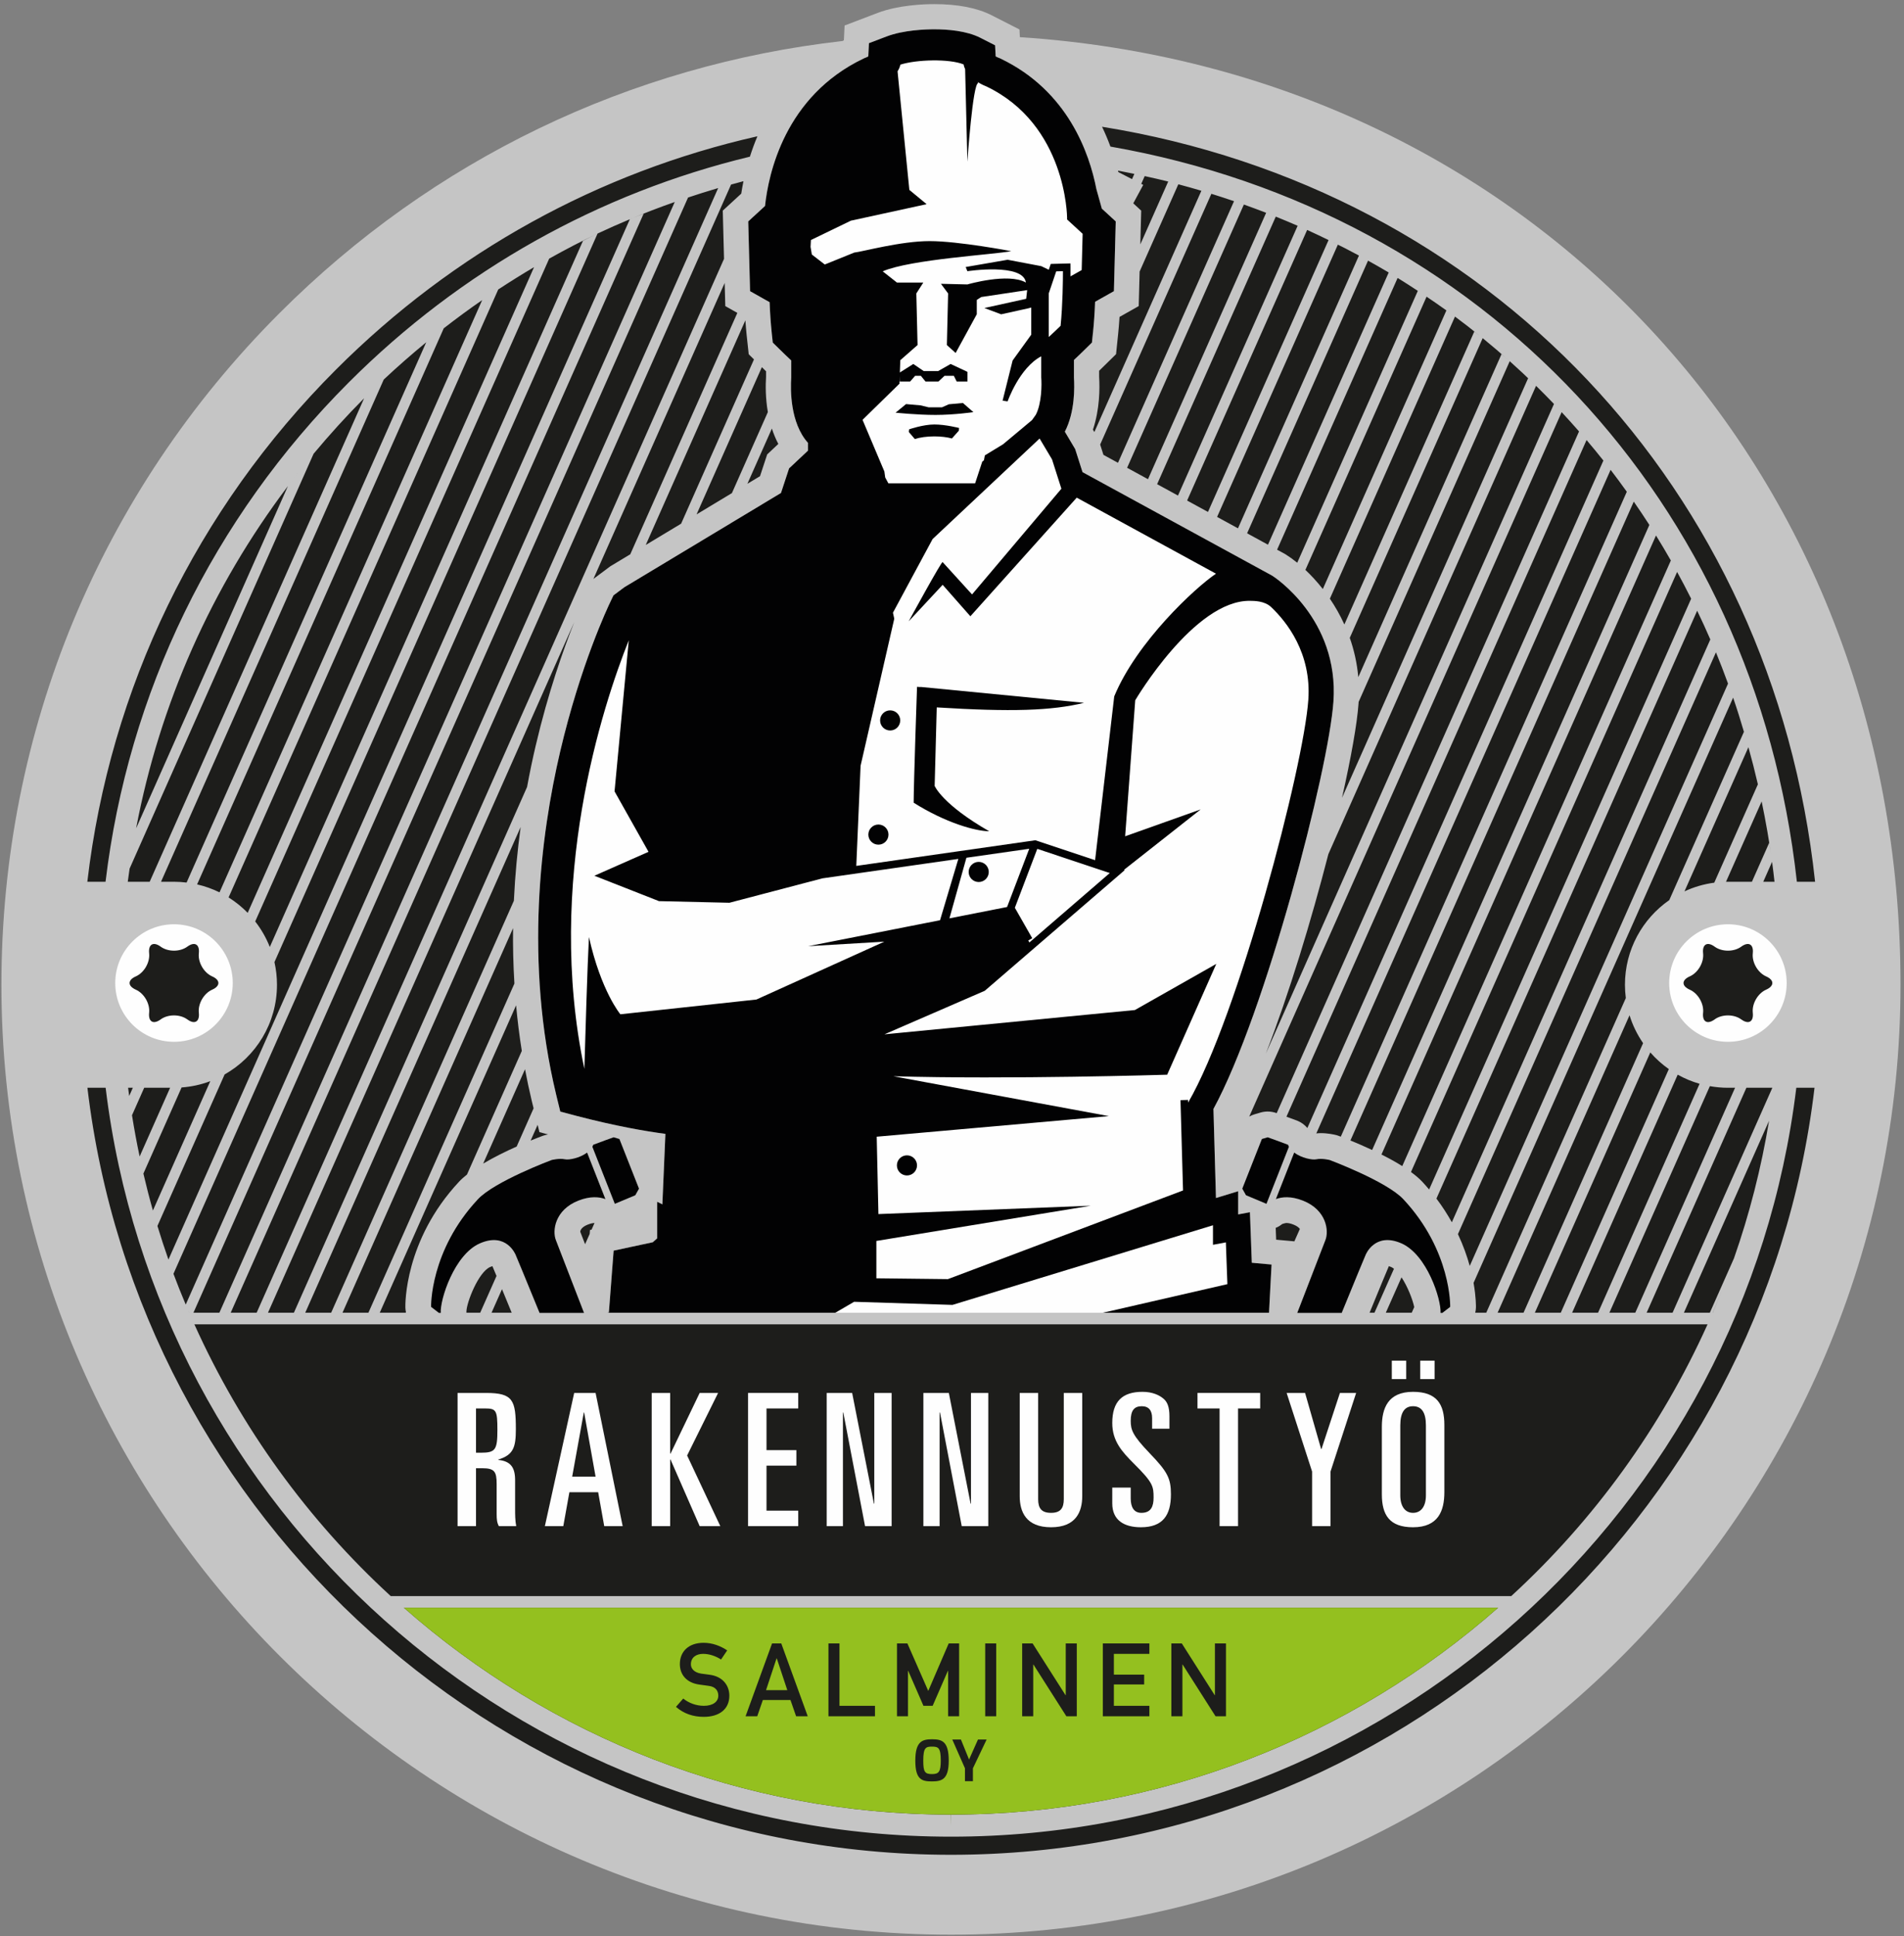 <?xml version="1.0" encoding="UTF-8"?> <svg xmlns="http://www.w3.org/2000/svg" xmlns:xlink="http://www.w3.org/1999/xlink" width="422px" height="429px" viewBox="0 0 422 429"><rect x="0" y="0" width="422" height="429" fill="#808080" stroke="none"/><!-- Generator: Sketch 53.1 (72631) - https://sketchapp.com --><title>Group 63</title><desc>Created with Sketch.</desc><defs><polygon id="path-1" points="0 453.543 453.543 453.543 453.543 0 0 0"></polygon></defs><g id="Symbols" stroke="none" stroke-width="1" fill="none" fill-rule="evenodd"><g id="_elements/rakennustyo_logo" transform="translate(-16, -12)"><g id="Group-63"><path d="M425.287,227.396 C425.287,117.675 336.34,28.729 226.62,28.729 C116.9,28.729 27.953,117.675 27.953,227.396 C27.953,337.116 116.9,426.063 226.62,426.063 C336.34,426.063 425.287,337.116 425.287,227.396" id="Fill-1" fill="#1D1D1B"></path><path d="M226.782,422.929 L226.77,422.929 C128.213,422.919 46.701,348.55 35.375,252.995 L39.414,252.995 C50.717,346.333 130.428,418.906 226.772,418.915 L226.796,418.915 C323.134,418.906 402.827,346.333 414.13,252.995 L418.167,252.995 C406.843,348.55 325.348,422.913 226.782,422.929 L226.782,422.929 Z M90.458,93.896 C116.528,67.818 148.758,50.135 183.874,42.193 C183.216,43.74 182.673,45.251 182.208,46.711 C148.822,54.754 118.19,71.829 93.293,96.731 C63.091,126.941 44.393,165.586 39.392,207.355 L35.355,207.355 C40.378,164.515 59.496,124.865 90.458,93.896 L90.458,93.896 Z M185.001,93.487 C185.227,93.716 185.495,93.976 185.786,94.256 L185.786,95.479 C185.669,97.33 185.647,100.188 186.184,103.301 L178.221,121.248 L170.387,125.963 L184.858,93.346 L185.001,93.487 Z M188.507,110.357 L188.108,110.73 L186.036,112.678 L185.145,115.38 L184.448,117.502 L181.649,119.186 L187.079,106.946 C187.454,108.099 187.919,109.248 188.507,110.357 L188.507,110.357 Z M195.747,118.869 L195.831,118.789 L195.606,119.299 L195.747,118.869 Z M134.719,177.248 C134.058,180.072 133.414,183.123 132.817,186.363 L81.138,302.835 L75.394,302.835 L143.281,149.827 C140.871,155.873 137.496,165.4 134.719,177.248 L134.719,177.248 Z M135.159,261.204 L135.555,262.824 L137.472,263.331 C137.203,263.384 136.993,263.433 136.878,263.46 C136.667,263.513 136.461,263.574 136.258,263.656 C135.761,263.841 134.812,264.204 133.61,264.695 L135.159,261.204 Z M123.089,269.794 L132.363,248.89 C132.799,251.202 133.289,253.525 133.849,255.857 L133.978,256.386 L134.264,257.552 L130.51,266.017 C128.172,267.058 125.5,268.361 123.089,269.794 L123.089,269.794 Z M127.262,297.613 C127.892,299.134 128.621,300.904 129.409,302.835 L124.945,302.835 L127.262,297.613 Z M119.381,302.513 C119.435,300.525 122.035,293.835 124.644,292.7 C124.847,292.613 125.012,292.554 125.136,292.517 C125.291,292.88 125.609,293.636 126.047,294.687 L122.431,302.835 L119.377,302.835 C119.378,302.728 119.388,302.62 119.381,302.513 L119.381,302.513 Z M89.398,302.835 L83.652,302.835 L131.394,195.234 C130.695,200.355 130.163,205.829 129.894,211.567 L89.398,302.835 Z M129.713,217.637 C129.664,221.627 129.756,225.726 130.013,229.906 L97.656,302.835 L91.912,302.835 L129.713,217.637 Z M105.843,301.687 C105.85,302.033 105.9,302.374 105.974,302.706 L105.918,302.835 L100.168,302.835 L130.386,234.728 C130.692,238.056 131.107,241.428 131.652,244.832 L119.5,272.222 C118.842,272.742 118.242,273.273 117.747,273.804 C105.601,286.8 105.824,301.085 105.843,301.687 L105.843,301.687 Z M180.29,54.898 L179.93,55.23 L176.194,58.668 L176.325,63.742 L176.473,69.349 L72.883,302.835 L67.133,302.835 L178.032,52.888 C178.948,52.64 179.862,52.379 180.782,52.144 C180.581,53.127 180.419,54.05 180.29,54.898 L180.29,54.898 Z M181.206,82.965 C181.286,84.09 181.376,85.168 181.479,86.174 L181.516,86.518 L181.944,90.484 L183.11,91.629 L166.962,128.023 L159.122,132.74 L181.206,82.965 Z M147.765,282.958 L147.115,284.423 L146.765,284.499 L146.698,285.365 L145.679,287.658 C145.173,286.349 144.796,285.376 144.609,284.898 C144.625,284.615 144.82,283.884 146.279,283.308 C146.989,283.025 147.474,282.962 147.765,282.958 L147.765,282.958 Z M147.535,140.252 L147.459,140.408 L176.614,74.693 L176.753,79.816 L179.423,81.322 L155.692,134.803 L151.761,137.169 L151.285,137.453 L150.84,137.785 L149.736,138.612 L147.535,140.252 Z M168.499,55.762 C168.376,55.804 168.253,55.843 168.13,55.883 C170.464,55.103 172.809,54.353 175.175,53.666 L64.622,302.835 L58.875,302.835 L168.499,55.762 Z M65.784,250.046 C72.711,246.129 77.39,238.701 77.39,230.178 C77.39,228.451 77.192,226.771 76.829,225.154 L148.442,63.747 C147.353,64.262 146.289,64.822 145.211,65.356 L75.798,221.804 C74.99,219.758 73.896,217.858 72.564,216.151 L137.719,69.301 C141.24,67.334 144.804,65.462 148.442,63.747 L148.443,63.746 C150.802,62.635 153.187,61.582 155.596,60.574 L53.332,291.06 C52.474,288.597 51.652,286.117 50.892,283.609 L65.784,250.046 Z M56.248,252.927 C58.47,252.765 60.605,252.288 62.606,251.533 L49.89,280.195 C49.125,277.49 48.426,274.759 47.782,272.007 L56.248,252.927 Z M47.957,252.995 L53.704,252.995 L46.947,268.226 C46.308,265.204 45.744,262.156 45.257,259.083 L47.957,252.995 Z M45.442,252.995 L44.634,254.818 C44.553,254.21 44.469,253.603 44.392,252.995 L45.442,252.995 Z M57.355,207.53 C56.442,207.419 55.513,207.355 54.57,207.355 L51.689,207.355 L101.054,96.088 C104.112,93.219 107.254,90.471 110.467,87.833 L57.355,207.53 Z M126.426,76.137 C129.039,74.426 131.678,72.76 134.367,71.19 L70.898,214.242 C69.631,212.943 68.211,211.797 66.666,210.828 L126.426,76.137 Z M64.651,209.702 C63.09,208.931 61.427,208.338 59.687,207.938 L114.351,84.739 C117.14,82.572 119.974,80.48 122.869,78.489 L64.651,209.702 Z M79.814,119.694 C81.64,117.271 83.537,114.889 85.492,112.55 C83.537,114.889 81.64,117.273 79.814,119.694 L79.814,119.694 Z M44.73,204.404 L44.734,204.393 C44.731,204.408 44.728,204.423 44.726,204.437 L85.498,112.539 C89.033,108.308 92.753,104.193 96.699,100.242 L49.178,207.355 L44.317,207.355 C44.439,206.367 44.593,205.388 44.73,204.404 L44.73,204.404 Z M46.209,195.429 L46.182,195.445 C51.419,167.944 62.867,142.138 79.811,119.695 L46.209,195.429 Z M57.928,302.835 L57.918,302.835 C57.845,302.667 57.779,302.499 57.707,302.331 C57.781,302.499 57.853,302.667 57.928,302.835 L57.928,302.835 Z M57.164,301.031 C56.218,298.779 55.301,296.511 54.444,294.212 L158.651,59.35 C157.632,59.756 156.61,60.148 155.602,60.57 C158.876,59.195 162.194,57.926 165.548,56.751 L57.164,301.031 Z M348.036,368.191 C315.647,396.687 273.22,414.021 226.796,414.027 L226.796,416.47 L226.772,414.027 C180.344,414.021 137.91,396.687 105.511,368.191 L348.036,368.191 Z M394.458,305.408 C384.124,328.345 369.255,348.816 350.95,365.613 L102.601,365.613 C84.291,348.812 69.42,328.345 59.083,305.408 L394.458,305.408 Z M259.608,95.488 L259.608,94.149 C259.884,93.888 260.141,93.637 260.368,93.407 L260.493,93.28 L263.36,90.468 L263.774,86.474 L263.807,86.18 C263.932,84.949 264.044,83.626 264.134,82.213 L268.384,79.816 L268.55,73.494 L268.585,72.161 L277.163,52.828 C278.878,53.283 280.581,53.76 282.272,54.261 L258.552,107.719 L258.237,107.188 C259.759,102.656 259.766,98.015 259.608,95.488 L259.608,95.488 Z M266.899,51.684 L263.882,50.133 C263.856,50.026 263.819,49.908 263.792,49.801 C265.003,50.031 266.212,50.271 267.415,50.523 L266.899,51.684 Z M267.178,57.048 L269.384,52.963 L268.946,52.737 L269.71,51.014 C271.452,51.402 273.202,51.785 274.921,52.217 L268.739,66.146 L268.802,63.74 L268.936,58.666 L267.178,57.048 Z M406.807,207.355 L408.761,202.945 C408.962,204.407 409.136,205.879 409.3,207.355 L406.807,207.355 Z M394.97,252.638 C396.27,252.867 397.604,252.995 398.968,252.995 L400.557,252.995 L378.442,302.835 L372.704,302.835 L394.97,252.638 Z M387.843,250.095 C389.36,250.947 390.985,251.626 392.694,252.113 L370.19,302.835 L364.442,302.835 L387.843,250.095 Z M381.772,245.164 C382.985,246.554 384.364,247.797 385.878,248.859 L361.928,302.835 L356.182,302.835 L381.772,245.164 Z M377.169,236.931 C377.856,239.156 378.88,241.232 380.173,243.109 L353.673,302.835 L347.929,302.835 L377.169,236.931 Z M406.448,189.556 C407.364,193.951 408.143,198.404 408.761,202.929 C408.569,201.514 408.345,200.117 408.126,198.716 L404.292,207.355 L398.968,207.355 C398.827,207.355 398.686,207.363 398.546,207.365 L406.448,189.556 Z M395.944,207.56 C393.616,207.869 391.397,208.527 389.345,209.484 L403.516,177.542 C404.274,180.256 404.973,182.996 405.614,185.769 L395.944,207.56 Z M396.321,156.523 C397.264,158.804 398.143,161.123 398.997,163.451 L341.751,292.47 C341.165,290.337 340.323,287.945 339.134,285.421 L396.321,156.523 Z M392.157,147.308 C393.167,149.407 394.143,151.526 395.073,153.674 L337.784,282.796 C336.827,281.074 335.702,279.312 334.368,277.548 L392.157,147.308 Z M328.725,271.661 L387.714,138.713 C388.786,140.666 389.823,142.643 390.825,144.644 L332.749,275.533 C332.261,274.954 331.757,274.378 331.22,273.804 C330.546,273.079 329.684,272.363 328.725,271.661 L328.725,271.661 Z M326.628,294.992 C327.983,297.033 329.083,299.87 329.45,301.583 L328.893,302.835 L323.149,302.835 L326.628,294.992 Z M323.825,292.517 C323.958,292.554 324.12,292.613 324.323,292.7 C324.534,292.792 324.747,292.933 324.958,293.093 L320.636,302.835 L319.553,302.835 C321.684,297.617 323.386,293.536 323.825,292.517 L323.825,292.517 Z M383.032,130.64 C384.161,132.462 385.259,134.306 386.325,136.174 L326.796,270.347 C325.345,269.435 323.759,268.574 322.186,267.783 L383.032,130.64 Z M378.106,123.136 C379.284,124.836 380.442,126.553 381.563,128.298 L320.12,266.779 C318.325,265.939 316.651,265.224 315.307,264.675 L378.106,123.136 Z M372.973,116.09 C374.198,117.685 375.389,119.308 376.563,120.947 L313.169,263.831 C312.993,263.765 312.829,263.702 312.704,263.656 C312.503,263.574 312.298,263.513 312.087,263.46 C311.69,263.363 310.286,263.044 308.688,263.044 C308.362,263.044 308.054,263.081 307.743,263.109 L372.973,116.09 Z M303.554,260.306 C302.97,260.077 302.02,259.726 301.128,259.402 L367.643,109.491 C368.911,110.986 370.155,112.496 371.374,114.035 L305.761,261.908 C305.167,261.212 304.427,260.65 303.554,260.306 L303.554,260.306 Z M298.911,283.966 C299.391,283.765 299.821,283.478 300.229,283.161 C300.403,283.113 300.583,283.081 300.759,283.017 C300.817,282.992 300.946,282.956 301.167,282.956 C301.454,282.956 301.952,283.017 302.684,283.308 C303.466,283.617 303.878,283.966 304.1,284.271 L302.882,287.021 L298.843,286.652 L298.745,284.017 C298.8,283.995 298.858,283.988 298.911,283.966 L298.911,283.966 Z M362.124,103.312 C363.429,104.713 364.714,106.137 365.975,107.582 L298.962,258.62 C298.905,258.601 298.868,258.587 298.868,258.587 C298.253,258.372 297.606,258.259 296.964,258.259 C296.419,258.259 295.878,258.341 295.35,258.495 L294.069,258.87 C293.653,258.992 293.257,259.161 292.884,259.37 L362.124,103.312 Z M303.518,136.674 C302.641,135.963 301.811,135.368 301.059,134.896 L300.774,134.719 L300.481,134.558 L299.054,133.781 L325.766,73.578 C327.278,74.507 328.764,75.47 330.243,76.439 L303.518,136.674 Z M309.19,142.5 C307.917,140.875 306.6,139.461 305.327,138.262 L332.184,77.73 C333.661,78.727 335.134,79.732 336.577,80.773 L309.19,142.5 Z M342.759,85.455 L313.964,150.355 C313.018,148.271 311.923,146.363 310.751,144.64 L338.483,82.137 C340.386,83.547 342.251,85.002 344.087,86.488 C343.643,86.144 343.2,85.804 342.759,85.455 L342.759,85.455 Z M348.794,90.461 L317.05,162.014 C316.77,158.888 316.1,155.981 315.161,153.318 L344.622,86.92 C346.565,88.507 348.475,90.134 350.35,91.798 C349.837,91.347 349.311,90.909 348.794,90.461 L348.794,90.461 Z M356.45,97.48 C357.8,98.796 359.112,100.14 360.421,101.498 L296.569,245.4 C301.661,232.32 306.636,215.926 310.421,201.226 L356.45,97.48 Z M354.686,95.803 L313.44,188.762 C315.462,179.799 316.796,172.295 317.106,167.827 C317.114,167.722 317.114,167.62 317.122,167.515 L350.614,92.025 C352.528,93.73 354.389,95.483 356.225,97.266 C355.716,96.773 355.2,96.289 354.686,95.803 L354.686,95.803 Z M319.21,69.746 C320.747,70.602 322.278,71.471 323.792,72.368 L297.032,132.677 L292.407,130.152 L319.21,69.746 Z M312.52,66.204 C311.952,65.914 311.374,65.629 310.796,65.344 C312.954,66.396 315.093,67.48 317.196,68.616 L290.384,129.048 L285.757,126.523 L312.52,66.204 Z M305.714,62.944 C307.311,63.666 308.886,64.422 310.46,65.185 L283.733,125.42 L279.112,122.897 L305.714,62.944 Z M298.761,59.994 C300.389,60.65 302.003,61.324 303.606,62.022 L277.087,121.792 L272.464,119.268 L298.761,59.994 Z M263.79,114.535 L260.567,112.777 L259.839,110.488 L284.487,54.937 C286.173,55.46 287.845,56.006 289.507,56.573 L263.79,114.535 Z M291.69,57.316 C293.345,57.906 294.991,58.514 296.624,59.146 L270.438,118.164 L265.811,115.639 L291.69,57.316 Z M342.598,296.224 L400.126,166.566 C400.989,169.053 401.77,171.583 402.522,174.13 L385.973,211.422 C380.04,215.544 376.151,222.405 376.151,230.178 C376.151,231.176 376.22,232.156 376.345,233.12 L345.411,302.835 L342.964,302.835 C343.057,302.462 343.114,302.079 343.124,301.687 C343.13,301.466 343.161,299.394 342.598,296.224 L342.598,296.224 Z M386.706,302.835 L380.956,302.835 L403.069,252.995 L408.821,252.995 L386.706,302.835 Z M397.626,297.935 C396.977,299.575 396.321,301.216 395.626,302.835 L395.606,302.835 C396.304,301.214 396.977,299.577 397.626,297.935 L397.626,297.935 Z M394.966,302.835 L389.218,302.835 L408.093,260.304 C406.356,270.79 403.749,280.984 400.309,290.794 L394.966,302.835 Z M418.294,207.355 L414.257,207.355 C404.954,123.003 344.38,58.846 262.114,44.475 C261.581,43.043 260.979,41.577 260.255,40.083 C345.751,53.865 408.88,120.074 418.294,207.355 L418.294,207.355 Z M242.044,20.233 L241.952,18.527 L236.22,15.604 L235.788,15.384 C232.536,13.74 228.27,12.915 223.073,12.915 C220.843,12.915 215.157,13.103 210.536,14.856 L210.012,15.056 L203.196,17.652 L203.036,20.925 C202.938,20.977 202.846,21.033 202.749,21.086 C155.612,26.407 111.971,47.34 77.941,81.381 C38.195,121.135 16.308,173.986 16.316,230.201 C16.328,346.224 110.738,440.617 226.766,440.628 L226.796,440.628 C342.841,440.617 437.241,346.197 437.227,230.149 C437.214,115.344 354.343,27.567 242.044,20.233 L242.044,20.233 Z" id="Fill-3" fill="#C5C5C5"></path><polygon id="Fill-5" fill="#C5C5C5" points="148.442 63.747 148.442 63.747 148.443 63.747"></polygon><path d="M385.956,229.795 C385.956,222.602 391.79,216.772 398.977,216.772 C406.167,216.772 411.999,222.602 411.999,229.795 C411.999,236.982 406.167,242.813 398.977,242.813 C391.79,242.813 385.956,236.982 385.956,229.795" id="Fill-7" fill="#FEFEFE"></path><path d="M401.925,221.731 C400.31,222.919 397.65,222.919 396.029,221.731 C394.404,220.543 393.257,221.207 393.474,223.203 C393.689,225.205 392.359,227.504 390.521,228.318 C388.677,229.125 388.677,230.453 390.521,231.265 C392.359,232.079 393.689,234.378 393.474,236.378 C393.257,238.377 394.404,239.041 396.029,237.851 C397.65,236.666 400.31,236.666 401.925,237.851 C403.554,239.041 404.704,238.377 404.488,236.378 C404.269,234.378 405.597,232.079 407.435,231.265 C409.279,230.453 409.279,229.125 407.435,228.318 C405.597,227.504 404.269,225.205 404.488,223.203 C404.704,221.207 403.554,220.543 401.925,221.731" id="Fill-9" fill="#1D1D1B"></path><path d="M67.586,229.795 C67.586,222.602 61.754,216.772 54.565,216.772 C47.375,216.772 41.542,222.602 41.542,229.795 C41.542,236.982 47.375,242.813 54.565,242.813 C61.754,242.813 67.586,236.982 67.586,229.795" id="Fill-11" fill="#FEFEFE"></path><path d="M51.609,221.731 C53.232,222.919 55.892,222.919 57.513,221.731 C59.136,220.543 60.285,221.207 60.07,223.203 C59.851,225.205 61.181,227.504 63.021,228.318 C64.863,229.126 64.863,230.453 63.021,231.265 C61.181,232.079 59.851,234.378 60.07,236.375 C60.285,238.377 59.136,239.041 57.513,237.851 C55.892,236.666 53.232,236.666 51.609,237.851 C49.988,239.041 48.84,238.377 49.054,236.375 C49.27,234.378 47.945,232.079 46.105,231.265 C44.263,230.453 44.263,229.126 46.105,228.318 C47.945,227.504 49.27,225.205 49.054,223.203 C48.84,221.207 49.988,220.543 51.609,221.731" id="Fill-13" fill="#1D1D1B"></path><path d="M226.796,416.47 L226.773,414.027 C180.345,414.021 137.91,396.687 105.512,368.191 L348.036,368.191 C315.648,396.687 273.222,414.021 226.796,414.027 L226.796,416.47 Z" id="Fill-15" fill="#94C01F"></path><path d="M140.186,258.278 L143.894,259.258 C152.335,261.462 158.98,262.612 163.477,263.215 L162.808,278.823 L161.648,278.256 L161.648,287.014 L152.006,289.081 L150.953,302.778 L150.562,302.84 L297.262,302.84 L297.825,292.159 L293.447,291.76 L293.031,280.567 L290.423,281.053 L290.423,275.917 L285.502,277.421 L284.947,257.682 C296.449,236.575 310.486,182.594 311.536,167.443 C312.822,149.073 298.243,139.718 298.091,139.624 L297.949,139.536 L255.933,116.605 L254.291,111.472 L252.008,107.64 C254.27,103.287 254.166,97.739 254.03,95.671 L254.03,91.753 C254.864,90.976 255.767,90.11 256.375,89.502 L258.017,87.891 L258.259,85.599 C258.464,83.618 258.618,81.359 258.716,78.861 L262.889,76.509 L263.291,61.056 L260.127,58.147 L259.005,53.897 C257.466,45.95 252.673,32.107 237.744,24.97 L237.564,24.883 L237.137,24.719 C237.014,24.672 236.846,24.59 236.683,24.498 L236.552,22.038 L233.236,20.346 C230.209,18.817 226.036,18.492 223.071,18.492 C221.149,18.492 216.273,18.649 212.508,20.076 L208.59,21.567 L208.445,24.499 C208.28,24.59 208.114,24.672 207.998,24.715 L207.392,24.97 C189.924,33.317 186.304,50.568 185.558,57.635 L181.837,61.056 L182.244,76.509 L186.573,78.947 C186.671,81.408 186.827,83.64 187.03,85.622 L187.274,87.9 L188.873,89.466 C189.524,90.121 190.5,91.044 191.364,91.855 L191.364,95.664 C191.19,98.232 191.084,105.653 195.076,110.112 L195.076,111.843 L190.889,115.772 L189.096,121.216 L154.398,142.092 L151.975,143.905 L151.381,145.132 C150.704,146.528 144.649,159.332 140.15,178.521 C135.841,196.945 132.183,225.093 139.279,254.571 L140.186,258.278 Z" id="Fill-17" fill="#FEFEFE"></path><path d="M121.501,333.849 L122.566,333.849 C125.792,333.849 126.242,333.234 126.242,328.824 C126.242,324.447 125.998,324.042 123.467,324.042 L121.501,324.042 L121.501,333.849 Z M117.415,320.607 L123.752,320.607 C129.719,320.607 130.333,322.203 130.333,328.658 C130.333,332.622 129.798,334.341 126.448,335.359 L126.448,335.441 C129.227,335.728 130.168,337.161 130.168,339.939 L130.168,346.355 C130.168,347.421 130.168,348.892 130.412,350.117 L126.568,350.117 C126.16,349.38 126.078,348.646 126.078,347.462 L126.078,340.798 C126.078,338.019 125.592,337.286 122.891,337.286 L121.501,337.286 L121.501,350.117 L117.415,350.117 L117.415,320.607 Z" id="Fill-19" fill="#FEFEFE"></path><path d="M142.816,339.161 L148.005,339.161 L145.47,324.938 L145.391,324.938 L142.816,339.161 Z M143.263,320.606 L148.005,320.606 L154.008,350.116 L149.921,350.116 L148.576,342.598 L142.199,342.598 L140.85,350.116 L136.765,350.116 L143.263,320.606 Z" id="Fill-21" fill="#FEFEFE"></path><polygon id="Fill-23" fill="#FEFEFE" points="160.446 320.606 164.534 320.606 164.534 334.053 164.616 334.053 171.075 320.606 175.159 320.606 168.294 334.464 175.649 350.116 171.075 350.116 164.616 335.358 164.534 335.358 164.534 350.116 160.446 350.116"></polygon><polygon id="Fill-25" fill="#FEFEFE" points="181.798 320.606 192.921 320.606 192.921 324.043 185.888 324.043 185.888 333.279 192.509 333.279 192.509 336.712 185.888 336.712 185.888 346.685 192.921 346.685 192.921 350.116 181.798 350.116"></polygon><polygon id="Fill-27" fill="#FEFEFE" points="199.227 320.606 204.87 320.606 209.692 345.127 209.773 345.127 209.773 320.606 213.617 320.606 213.617 350.116 207.73 350.116 202.907 324.938 202.826 324.938 202.826 350.116 199.227 350.116"></polygon><polygon id="Fill-29" fill="#FEFEFE" points="220.657 320.606 226.3 320.606 231.12 345.127 231.206 345.127 231.206 320.606 235.044 320.606 235.044 350.116 229.157 350.116 224.339 324.938 224.253 324.938 224.253 350.116 220.657 350.116"></polygon><path d="M255.866,343.452 C255.866,346.886 254.516,350.364 248.954,350.364 C243.358,350.364 242.009,346.886 242.009,343.452 L242.009,320.606 L246.095,320.606 L246.095,344.149 C246.095,346.149 246.829,347.173 248.954,347.173 C251.042,347.173 251.776,346.149 251.776,344.149 L251.776,320.606 L255.866,320.606 L255.866,343.452 Z" id="Fill-31" fill="#FEFEFE"></path><path d="M262.521,341.575 L266.611,341.575 L266.611,343.983 C266.611,345.946 267.342,347.173 268.978,347.173 C271.146,347.173 271.678,345.702 271.678,343.782 C271.678,341.292 271.555,340.468 267.305,336.259 C264.69,333.643 262.521,331.274 262.521,327.27 C262.521,322.446 264.771,320.36 269.224,320.36 C271.43,320.36 273.024,321.093 274.007,321.997 C274.699,322.647 275.192,323.671 275.192,325.757 L275.192,328.536 L271.353,328.536 L271.353,326.206 C271.353,324.532 270.656,323.55 269.06,323.55 C267.382,323.55 266.611,324.487 266.611,326.782 C266.611,328.778 267.017,330.007 270.779,333.929 C274.788,338.096 275.522,339.526 275.522,343.087 C275.522,347.706 273.721,350.364 268.858,350.364 C265.099,350.364 262.521,348.768 262.521,345.089 L262.521,341.575 Z" id="Fill-33" fill="#FEFEFE"></path><polygon id="Fill-35" fill="#FEFEFE" points="281.409 320.606 295.305 320.606 295.305 324.043 290.395 324.043 290.395 350.116 286.307 350.116 286.307 324.043 281.409 324.043"></polygon><polygon id="Fill-37" fill="#FEFEFE" points="301.167 320.606 305.255 320.606 308.812 333.034 308.894 333.034 312.98 320.606 316.575 320.606 310.896 338.019 310.896 350.116 306.81 350.116 306.81 338.019"></polygon><mask id="mask-2" fill="white"><use xlink:href="#path-1"></use></mask><g id="Clip-40"></g><path d="M330.774,317.54 L333.96,317.54 L333.96,313.454 L330.774,313.454 L330.774,317.54 Z M326.36,343.29 C326.36,345.825 327.505,347.173 329.181,347.173 C330.896,347.173 332.038,345.825 332.038,343.29 L332.038,327.8 C332.038,324.897 331.06,323.55 329.181,323.55 C327.337,323.55 326.36,324.897 326.36,327.8 L326.36,343.29 Z M324.479,317.54 L327.668,317.54 L327.668,313.454 L324.479,313.454 L324.479,317.54 Z M322.272,328.128 C322.272,323.997 323.62,320.36 329.181,320.36 C334.452,320.36 336.126,323.103 336.126,327.677 L336.126,342.597 C336.126,346.724 334.778,350.364 329.181,350.364 C323.946,350.364 322.272,347.624 322.272,343.046 L322.272,328.128 Z" id="Fill-39" fill="#FEFEFE" mask="url(#mask-2)"></path><path d="M167.427,388.313 C168.654,389.293 170.284,389.925 172.007,389.925 C174.003,389.925 175.202,389.019 175.202,387.68 C175.202,386.55 174.546,385.69 173.095,385.507 C172.372,385.416 171.802,385.325 170.964,385.212 C168.175,384.825 166.681,383.014 166.681,380.678 C166.681,377.916 168.607,375.964 171.939,375.964 C173.933,375.964 175.7,376.666 177.175,377.642 L175.814,379.661 C174.636,378.911 173.253,378.413 171.825,378.413 C170.331,378.413 169.13,379.183 169.13,380.724 C169.13,381.63 169.786,382.536 171.419,382.791 C171.849,382.854 172.462,382.945 173.232,383.034 C176.243,383.399 177.652,385.483 177.652,387.68 C177.652,390.649 175.45,392.368 171.984,392.368 C169.607,392.368 167.523,391.647 165.822,390.154 L167.427,388.313 Z" id="Fill-41" fill="#1D1D1B" mask="url(#mask-2)"></path><path d="M190.499,386.456 L188.163,379.409 L188.116,379.409 L185.782,386.456 L190.499,386.456 Z M191.198,388.634 L185.079,388.634 L183.833,392.239 L181.247,392.239 L187.118,376.102 L189.161,376.102 L195.026,392.239 L192.446,392.239 L191.198,388.634 Z" id="Fill-42" fill="#1D1D1B" mask="url(#mask-2)"></path><polygon id="Fill-43" fill="#1D1D1B" mask="url(#mask-2)" points="199.616 376.101 202.061 376.101 202.061 389.925 209.929 389.925 209.929 392.24 199.616 392.24"></polygon><polygon id="Fill-44" fill="#1D1D1B" mask="url(#mask-2)" points="214.804 376.101 217.113 376.101 221.736 386.621 226.269 376.101 228.581 376.101 228.581 392.24 226.134 392.24 226.134 382.173 226.089 382.173 222.71 389.925 220.671 389.925 217.294 382.173 217.247 382.173 217.247 392.24 214.804 392.24"></polygon><polygon id="Fill-45" fill="#1D1D1B" mask="url(#mask-2)" points="234.36 392.241 236.802 392.241 236.802 376.101 234.36 376.101"></polygon><polygon id="Fill-46" fill="#1D1D1B" mask="url(#mask-2)" points="242.552 376.101 244.864 376.101 252.163 387.568 252.21 387.568 252.21 376.101 254.656 376.101 254.656 392.24 252.347 392.24 245.044 380.769 245.003 380.769 245.003 392.24 242.552 392.24"></polygon><polygon id="Fill-47" fill="#1D1D1B" mask="url(#mask-2)" points="260.433 376.101 270.749 376.101 270.749 378.414 262.878 378.414 262.878 383.015 269.593 383.015 269.593 385.191 262.878 385.191 262.878 389.925 270.749 389.925 270.749 392.24 260.433 392.24"></polygon><polygon id="Fill-48" fill="#1D1D1B" mask="url(#mask-2)" points="275.62 376.101 277.933 376.101 285.227 387.568 285.272 387.568 285.272 376.101 287.72 376.101 287.72 392.24 285.411 392.24 278.112 380.769 278.067 380.769 278.067 392.24 275.62 392.24"></polygon><path d="M222.569,405.048 C224.057,405.048 224.51,404.558 224.51,402.073 C224.51,399.202 223.971,398.962 222.569,398.962 C221.21,398.962 220.632,399.14 220.632,402.073 C220.632,404.595 220.997,405.048 222.569,405.048 M222.569,397.337 C224.753,397.337 226.276,397.751 226.276,402.073 C226.276,406.144 224.84,406.673 222.569,406.673 C220.301,406.673 218.868,406.269 218.868,402.073 C218.868,397.751 220.454,397.337 222.569,397.337" id="Fill-49" fill="#1D1D1B" mask="url(#mask-2)"></path><polygon id="Fill-50" fill="#1D1D1B" mask="url(#mask-2)" points="228.98 397.397 230.78 401.822 232.756 397.397 234.673 397.397 231.636 403.767 231.636 406.625 229.873 406.625 229.873 403.767 227.065 397.397"></polygon><path d="M217.015,267.964 C215.783,267.964 214.786,268.958 214.786,270.194 C214.786,271.421 215.783,272.425 217.015,272.425 C218.247,272.425 219.247,271.421 219.247,270.194 C219.247,268.958 218.247,267.964 217.015,267.964" id="Fill-51" fill="#020203" mask="url(#mask-2)"></path><path d="M232.919,207.412 C234.148,207.412 235.148,206.416 235.148,205.185 C235.148,203.954 234.148,202.951 232.919,202.951 C231.689,202.951 230.689,203.954 230.689,205.185 C230.689,206.416 231.689,207.412 232.919,207.412" id="Fill-52" fill="#020203" mask="url(#mask-2)"></path><path d="M210.69,194.675 C209.46,194.675 208.46,195.674 208.46,196.906 C208.46,198.139 209.46,199.137 210.69,199.137 C211.924,199.137 212.92,198.139 212.92,196.906 C212.92,195.674 211.924,194.675 210.69,194.675" id="Fill-53" fill="#020203" mask="url(#mask-2)"></path><path d="M305.974,167.054 C304.945,181.876 290.423,237.218 279.333,256.282 L279.318,255.688 L277.642,255.737 L278.206,275.749 L226.091,295.391 L210.236,295.208 L210.236,286.932 L257.751,279.124 L210.691,280.981 L210.314,263.837 L261.765,259.276 L213.995,250.442 C239.472,251.19 274.691,250.102 274.691,250.102 L285.574,225.552 L267.535,235.775 L212.023,241.156 L234.263,231.507 L265.294,204.767 L265.121,204.71 L282.117,191.324 L265.376,197.28 L267.611,167.145 C267.611,167.145 280.703,144.911 293.064,145.116 C293.89,145.128 296.249,145.093 297.72,146.484 C301.156,149.734 306.703,156.665 305.974,167.054 L305.974,167.054 Z M183.65,233.445 L153.496,236.714 C153.496,236.714 149.215,231.605 146.532,219.595 C146.19,226.001 145.721,241.762 145.518,248.809 C136.762,207.185 149.609,168.289 155.361,153.857 L152.207,187.327 L159.738,200.722 L147.739,206.022 L161.98,211.615 L161.976,211.646 L162.058,211.646 L162.062,211.648 L162.066,211.646 L177.673,212.006 L198.279,206.598 L228.404,202.291 L224.349,215.875 L195.122,221.628 L211.999,220.624 L183.65,233.445 Z M195.732,65.177 L204.591,60.89 L221.374,57.235 L217.546,54.071 L214.933,27.805 C215.21,27.351 215.447,26.868 215.556,26.323 C219.142,25.178 226.382,24.982 229.564,26.266 C229.628,26.637 229.757,26.981 229.91,27.307 L230.408,47.815 C230.408,47.815 231.613,30.222 232.824,30.423 L232.665,30.162 C233.673,30.793 234.558,31.129 234.609,31.145 C252.357,39.623 252.509,60.05 252.509,60.254 L252.503,60.62 L255.953,63.794 L255.742,71.833 L253.261,73.232 C253.273,72.003 253.261,71.232 253.261,71.208 L253.251,70.359 L248.888,70.474 L248.449,71.765 L246.777,70.963 L239.328,69.55 L230.033,71.158 L230.408,72.086 C230.408,72.086 242.794,70.202 243.38,74.6 C239.474,72.368 230.408,75.017 230.408,75.017 L224.55,74.878 L226.138,77.015 L225.863,88.447 L227.808,90.202 L232.492,81.624 L232.492,78.45 L233.478,77.808 L243.658,76.276 L243.443,78.202 L234.179,80.243 L237.896,81.635 L244.011,80.285 L244.564,80.126 L244.564,86.149 L240.437,91.866 L238.214,100.767 L239.328,100.927 C239.328,100.927 241.911,93.499 246.777,90.939 L246.777,95.593 C246.91,97.226 246.882,101.398 245.578,103.89 L244.742,105.063 L238.32,110.429 L234.283,112.888 L234.072,113.976 L233.701,114.287 L232.126,119.081 L212.896,119.081 L212.193,117.78 L212.011,116.457 L211.609,115.507 L211.617,115.496 C211.617,115.496 211.595,115.476 211.591,115.47 L207.171,105.013 L215.355,97.011 L215.413,95.32 L215.413,96.529 L217.72,96.529 L218.831,95.261 L220.097,95.261 L221.13,96.529 L223.994,96.529 L225.345,95.261 L227.408,95.261 L228.044,96.529 L230.427,96.529 L230.427,94.386 L226.699,92.638 L223.911,94.222 L220.747,94.222 L218.427,92.638 L215.443,94.523 L215.54,91.802 L219.367,88.447 L219.093,77.015 L220.64,74.6 L214.796,74.6 L211.642,72.113 C217.804,69.443 236.462,68.389 240.12,67.644 C240.12,67.644 228.484,65.417 222.05,65.417 C215.613,65.417 207.197,67.759 205.329,67.959 L198.802,70.601 C198.802,70.601 195.925,68.389 195.935,68.389 L195.658,66.738 C195.656,66.738 195.648,66.741 195.648,66.741 L195.732,65.177 Z M248.449,86.666 L248.449,76.991 L250.097,72.118 L251.589,72.078 C251.589,74.118 251.537,79.472 251.07,84.182 C250.333,84.906 249.286,85.888 248.449,86.666 L248.449,86.666 Z M239.206,212.948 L226.429,215.464 L230.195,202.036 L244.119,200.045 L239.206,212.948 Z M240.931,213.117 L245.902,200.064 L261.97,205.422 L244.152,220.805 L243.906,220.367 L244.785,219.866 L240.931,213.117 Z M285.507,139.101 C280.906,142.204 267.968,154.174 262.956,166.283 L258.716,202.572 L245.482,198.159 L205.786,203.84 L206.738,181.658 L214.204,149.077 L213.913,147.742 L222.703,131.423 L246.415,109.154 L249.171,113.778 L251.245,120.275 L231.443,143.698 L224.931,136.54 C224.931,135.865 217.402,149.653 217.402,149.653 L224.931,141.565 L231.072,148.536 L254.644,122.256 L285.507,139.101 Z M298.091,139.624 L297.949,139.536 L297.808,139.455 L255.933,116.605 L254.486,112.079 L254.29,111.472 L253.964,110.925 L252.009,107.64 C254.271,103.287 254.167,97.74 254.031,95.671 L254.031,91.753 C254.849,90.985 255.767,90.11 256.412,89.466 L256.585,89.299 L258.017,87.891 L258.222,85.896 L258.259,85.599 C258.464,83.618 258.619,81.359 258.716,78.861 L260.134,78.06 L262.886,76.509 L262.968,73.348 L263.224,63.593 L263.29,61.056 L261.425,59.339 L260.203,58.219 L259.005,53.897 C257.466,45.95 252.673,32.107 237.744,24.97 L237.564,24.883 L237.38,24.812 L237.296,24.778 L237.13,24.717 C237.015,24.672 236.847,24.59 236.683,24.498 L236.552,22.038 L233.683,20.575 L233.249,20.353 C230.21,18.817 226.036,18.492 223.072,18.492 C221.15,18.492 216.273,18.649 212.515,20.073 L211.995,20.27 L208.591,21.567 L208.445,24.499 C208.281,24.59 208.111,24.672 207.99,24.719 L207.886,24.758 L207.716,24.826 L207.589,24.879 L207.392,24.97 C189.925,33.317 186.304,50.568 185.558,57.635 L183.704,59.339 L181.837,61.056 L181.904,63.593 L182.161,73.348 L182.244,76.509 L184.999,78.06 L186.574,78.948 C186.671,81.406 186.826,83.632 187.031,85.599 L187.06,85.919 L187.275,87.9 L188.701,89.299 L188.911,89.502 C189.55,90.144 190.492,91.04 191.365,91.855 L191.365,95.664 C191.191,98.232 191.085,105.664 195.076,110.115 L195.076,111.843 L191.927,114.8 L190.89,115.772 L190.445,117.124 L189.097,121.216 L154.638,141.949 L154.398,142.092 L154.177,142.258 L153.069,143.084 L151.971,143.904 L151.379,145.14 C150.704,146.529 144.649,159.332 140.151,178.521 C135.842,196.95 132.183,225.093 139.274,254.548 L139.397,255.061 L140.187,258.278 L143.393,259.122 L143.873,259.251 C152.33,261.46 158.978,262.612 163.478,263.214 L162.808,278.823 L161.648,278.255 L161.648,286.368 L160.699,287.218 L156.081,288.206 L152.006,289.081 L151.685,293.237 L150.953,302.778 L150.563,302.839 L201.134,302.839 L205.306,300.411 L227.105,301.1 L284.841,283.458 L284.841,287.784 L287.699,287.249 L288.037,296.503 L260.451,302.839 L297.263,302.839 L297.54,297.524 L297.826,292.159 L293.447,291.761 L293.273,287.04 L293.031,280.567 L290.421,281.054 L290.421,275.917 L285.503,277.421 L285.495,277.112 L284.947,257.682 C296.449,236.575 310.486,182.594 311.54,167.441 C312.822,149.074 298.244,139.718 298.091,139.624 L298.091,139.624 Z" id="Fill-54" fill="#020203" mask="url(#mask-2)"></path><path d="M217.493,107.12 L217.431,107.715 L218.763,109.269 C219.87,108.908 221.397,108.683 223.091,108.683 C224.569,108.683 225.929,108.854 226.983,109.143 L228.511,107.42 L228.571,106.819 C228.571,106.819 225.577,106.043 223.091,106.043 C220.602,106.043 217.493,107.12 217.493,107.12" id="Fill-55" fill="#020203" mask="url(#mask-2)"></path><path d="M226.302,101.566 L224.788,102.237 L221.81,102.237 L220.023,101.807 L216.816,101.525 L214.495,103.426 C214.495,103.426 219.2,103.928 223.341,103.928 C227.48,103.928 231.741,103.31 231.741,103.31 L229.423,101.285 L226.302,101.566 Z" id="Fill-56" fill="#020203" mask="url(#mask-2)"></path><path d="M220.155,164.235 L219.249,164.168 C219.249,164.168 218.503,185.749 218.503,189.839 C225.569,194.3 232.27,196.164 235.245,196.164 C224.827,190.207 223.155,186.119 223.155,186.119 L223.618,168.724 C240.081,169.749 249.075,169.473 256.266,167.709 C248.69,166.963 219.807,164.168 219.807,164.168 C219.921,164.194 220.034,164.21 220.155,164.235" id="Fill-57" fill="#020203" mask="url(#mask-2)"></path><path d="M213.294,169.38 C212.064,169.38 211.064,170.373 211.064,171.609 C211.064,172.843 212.064,173.841 213.294,173.841 C214.526,173.841 215.526,172.843 215.526,171.609 C215.526,170.373 214.526,169.38 213.294,169.38" id="Fill-58" fill="#020203" mask="url(#mask-2)"></path><path d="M304.78,277.997 C310.005,280.056 310.583,284.683 309.762,286.749 C309.385,287.714 306.501,295.169 303.526,302.88 L313.37,302.88 C316.288,295.692 318.678,290.011 318.678,290.011 C318.678,290.011 320.69,284.886 326.602,287.464 C332.288,289.944 335.469,299.952 335.28,302.88 L335.673,302.88 C337.391,301.558 337.417,301.54 337.417,301.54 C337.417,301.54 337.737,289.142 327.044,277.7 C323.327,273.716 310.71,269.003 310.71,269.003 C310.71,269.003 308.993,268.575 307.753,268.843 C306.858,269.038 304.45,268.569 302.841,267.356 L298.788,277.657 C300.096,277.173 302.094,276.938 304.78,277.997" id="Fill-59" fill="#020203" mask="url(#mask-2)"></path><path d="M296.694,278.706 L301.673,266.063 C301.594,265.915 301.524,265.768 301.466,265.622 C300.161,265.106 296.964,263.97 296.964,263.97 L295.682,264.349 L291.341,275.347 L292.163,276.808 L296.694,278.706 Z" id="Fill-60" fill="#020203" mask="url(#mask-2)"></path><path d="M144.185,277.997 C138.962,280.056 138.383,284.683 139.202,286.749 C139.582,287.714 142.467,295.169 145.441,302.88 L135.592,302.88 C132.674,295.692 130.289,290.011 130.289,290.011 C130.289,290.011 128.273,284.886 122.364,287.464 C116.677,289.944 113.495,299.952 113.685,302.88 L113.291,302.88 C111.573,301.556 111.547,301.54 111.547,301.54 C111.547,301.54 111.228,289.142 121.92,277.7 C125.641,273.716 138.258,269.003 138.258,269.003 C138.258,269.003 139.973,268.575 141.213,268.843 C142.106,269.038 144.514,268.569 146.125,267.356 L150.177,277.657 C148.87,277.173 146.869,276.938 144.185,277.997" id="Fill-61" fill="#020203" mask="url(#mask-2)"></path><path d="M152.269,278.706 L147.29,266.063 C147.371,265.915 147.44,265.768 147.497,265.622 C148.801,265.106 152.004,263.97 152.004,263.97 L153.286,264.349 L157.623,275.347 L156.804,276.808 L152.269,278.706 Z" id="Fill-62" fill="#020203" mask="url(#mask-2)"></path></g></g></g></svg> 